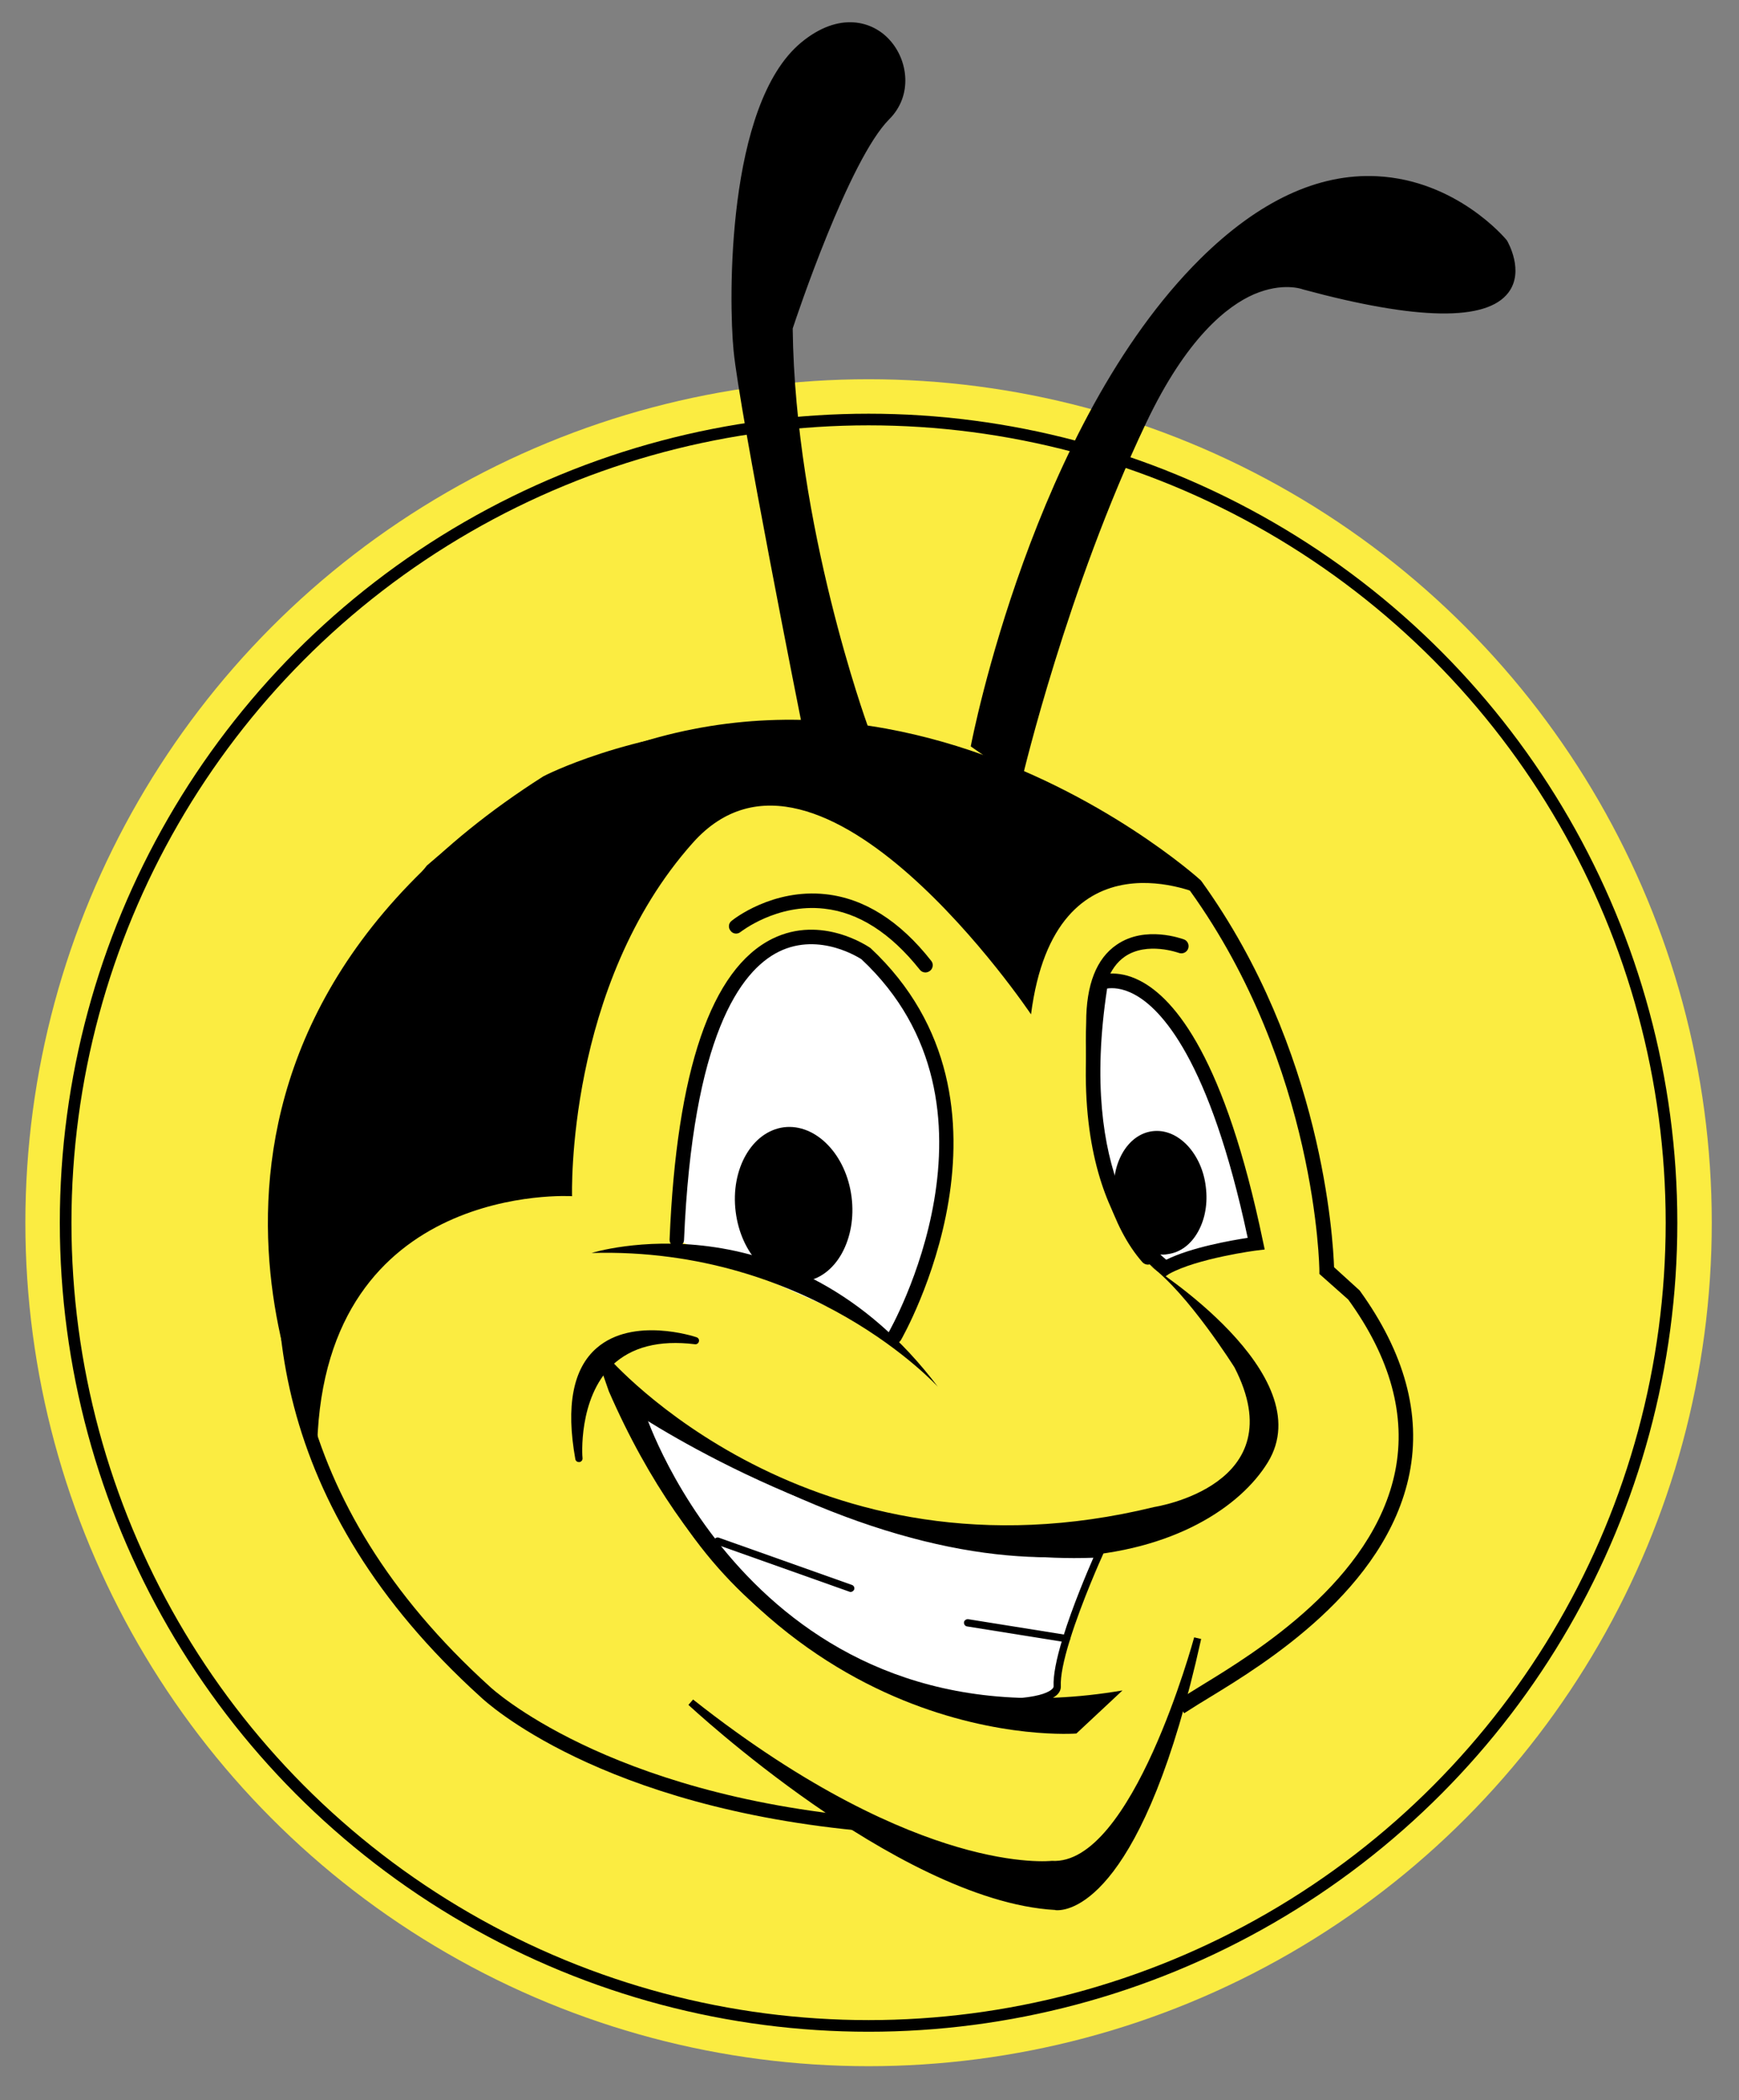 <svg xml:space="preserve" style="enable-background:new 0 0 747.2 902.1;" viewBox="0 0 747.2 902.1" y="0px" x="0px" xmlns:xlink="http://www.w3.org/1999/xlink" xmlns="http://www.w3.org/2000/svg" id="Layer_1" version="1.1">
<rect x="0" y="0" width="747.2" height="902.1" fill="#808080" stroke="none"/>
<style type="text/css">
	.st0{fill:#FBEC41;}
	.st1{fill:#FBEC41;stroke:#000000;stroke-width:5;stroke-miterlimit:10;}
	.st2{fill:#FFFFFF;}
</style>
<g>
	<circle r="362.3" cy="525.2" cx="373.2" class="st0"></circle>
	<circle r="345" cy="525.2" cx="373.2" class="st1"></circle>
</g>
<g>
	<g>
		<g>
			<path d="M373.7,783.6c-116.1-10.1-165.1-57-165.1-57C27.8,563,185.8,373.7,185.8,373.7
				c165-143.2,328.1,6.6,328.1,6.6c55.9,77.6,56.3,165.3,56.3,165.3l11.6,10.4c70.6,97.5-46.3,159.1-68.5,173.4l-6,3.8" class="st0"></path>
			<path d="M373.4,786.7c-115.9-10.1-164.9-55.9-166.9-57.8c-180.9-163.7-24.7-355.2-23.1-357.1c165.5-143.8,330.9,4.8,332.5,6.3
				l0.4,0.5c52,72.2,56.5,154,56.9,165.7l11,10c19.3,26.7,26.5,53.1,21.4,78.7c-10,49.8-62.8,82-85.4,95.8c-2.1,1.3-3.9,2.4-5.4,3.3
				l-6,3.8l-3.3-5.2l6-3.8c1.4-0.9,3.3-2,5.5-3.4c21.9-13.4,73.1-44.6,82.5-91.7c4.7-23.7-2-48.5-20.2-73.6l-12.4-11l0-1.4
				c0-0.9-1.1-87.4-55.6-163.2c-6.9-6.2-165.5-143.7-323.7-6.4c-1.2,1.5-153.6,188.6,22.9,348.3c0.5,0.5,49.8,46.3,163.3,56.2
				L373.4,786.7z"></path>
		</g>
		<g>
			<polyline points="507.3,733.2 463,808.6 373.7,783.6" class="st0"></polyline>
		</g>
		<g>
			<path d="M493.2,543.2c-0.9,0-1.7-0.4-2.3-1c-27.2-30.8-24.3-100-24.2-103c0-16.2,4.4-27.5,13.1-33.4c12.3-8.5,28.2-2.5,28.9-2.3
				c1.6,0.6,2.4,2.4,1.8,4c-0.6,1.6-2.4,2.4-4,1.8c-0.1,0-13.6-5-23.2,1.6c-6.8,4.7-10.3,14.3-10.4,28.5c0,0.8-2.9,69.8,22.6,98.7
				c1.1,1.3,1,3.2-0.3,4.4C494.7,542.9,493.9,543.2,493.2,543.2z"></path>
		</g>
		<g>
			<path d="M298.8,575.9c0,0-62.9-21-50.1,50.6C248.7,626.4,243.8,569.1,298.8,575.9z"></path>
			<path d="M248.7,628c-0.7,0-1.4-0.5-1.5-1.3c-4.1-22.8-1-38.9,9.2-47.7c15.6-13.5,41.8-5,42.9-4.6c0.8,0.3,1.2,1,1,1.8
				c-0.2,0.8-0.9,1.3-1.7,1.2c-15.4-1.9-27.3,1.2-35.6,9.1c-14.7,14.2-12.8,39.5-12.7,39.8c0.1,0.8-0.5,1.6-1.3,1.7
				C248.9,628,248.8,628,248.7,628z M279.9,574.6c-7.3,0-15.4,1.5-21.5,6.8c-6.5,5.6-9.8,14.6-9.9,26.9c1.7-8,5.2-17,12.3-23.9
				c5.3-5.1,11.9-8.3,19.8-9.7C280.4,574.6,280.2,574.6,279.9,574.6z"></path>
		</g>
		<g>
			<path d="M514.6,703.7c0,0-26.3,99.4-62.5,97.1c0,0-57.8,7.3-155.2-69.6c0,0,89.9,84,156.8,87.8
				C453.6,818.9,487.9,824.5,514.6,703.7z"></path>
			<path d="M454.4,820.5c-0.6,0-0.9,0-1-0.1c-34.7-1.9-75.8-25.8-104.1-45.5c-30.6-21.3-53.3-42.4-53.5-42.6l2-2.3
				c50,39.5,89.2,56.2,113.4,63.3c26.1,7.7,40.6,6,40.7,6c34.6,2.2,60.9-95,61.2-96l3,0.7C491.6,814.8,460.6,820.5,454.4,820.5z
				 M333,759c32.2,24.5,80.9,56.1,120.8,58.3c0.4,0,25.1,2.4,48.5-72.6c-11.4,27.6-28.9,58.9-50.2,57.5
				C450.2,802.6,407.2,807.3,333,759z"></path>
		</g>
		<g>
			<path d="M472.3,667.5c0,0-8.7,19.2-14,36.4c-2.5,8-4.2,15.5-4,20.4c0.8,15.3-136.4,16.1-184-120.9
				C270.3,603.3,369.4,672.3,472.3,667.5z" class="st2"></path>
			<path d="M431.6,732.7c-41.7,0-127-25.9-162.8-128.8l-1.6-4.5l3.9,2.7c1,0.7,99.9,68.6,201.1,63.9l2.5-0.1l-1,2.3
				c-0.1,0.2-8.8,19.4-14,36.2c-2.8,9-4.1,15.7-3.9,19.9c0.1,2.4-1.6,5.6-10.7,7.4C441.4,732.3,436.8,732.7,431.6,732.7z
				 M273.3,607.2c40.6,110.1,139.4,127.6,171.2,121.3c5.7-1.1,8.3-3,8.2-4.2c-0.2-4.5,1.1-11.6,4-20.9c4.2-13.6,10.6-28.6,13.1-34.3
				C380,672.4,292.5,619.6,273.3,607.2z"></path>
		</g>
		<g>
			<path d="M458.2,705.4c-0.1,0-0.2,0-0.2,0l-42.5-6.8c-0.8-0.1-1.4-0.9-1.3-1.8c0.1-0.8,1-1.4,1.8-1.3l42.5,6.8
				c0.8,0.1,1.4,0.9,1.3,1.8C459.7,704.8,459,705.4,458.2,705.4z"></path>
		</g>
		<g>
			<path d="M365.5,683.8c-0.2,0-0.3,0-0.5-0.1l-57.2-20.3c-0.8-0.3-1.2-1.2-0.9-2c0.3-0.8,1.2-1.2,2-0.9l57.2,20.3
				c0.8,0.3,1.2,1.2,0.9,2C366.7,683.4,366.1,683.8,365.5,683.8z"></path>
		</g>
		<g>
			<path d="M384.4,574c0,0,57.9-98.8-12.2-164.4c0,0-74.1-52.2-81.4,122.9" class="st2"></path>
			<path d="M384.4,577.1c-0.5,0-1.1-0.1-1.6-0.4c-1.5-0.9-2-2.8-1.1-4.2c0.6-1,55.8-97.5-11.6-160.5c0,0,0,0,0,0
				c-0.1,0-17.7-12-35.5-3.2c-16.5,8.2-37,36.3-40.7,123.9c-0.1,1.7-1.7,3-3.2,3c-1.7-0.1-3-1.5-3-3.2c3-72.8,17.9-116.3,44.2-129.3
				c21.2-10.4,41.2,3.4,42.1,4c71.4,66.7,13.7,167.4,13.1,168.4C386.5,576.6,385.5,577.1,384.4,577.1z"></path>
		</g>
		<g>
			<path d="M397.6,417.7c-0.9,0-1.8-0.4-2.4-1.2c-12.5-15.7-26.3-24.6-41.1-26.2c-20.3-2.3-35.7,9.9-35.9,10
				c-1.3,1.1-3.3,0.9-4.3-0.5c-1.1-1.3-0.9-3.3,0.5-4.3c0.7-0.6,17.5-13.9,40.4-11.4c16.5,1.8,31.8,11.4,45.3,28.6
				c1.1,1.3,0.8,3.3-0.5,4.3C398.9,417.5,398.3,417.7,397.6,417.7z"></path>
		</g>
		<g>
			<path d="M472.9,422.1c0,0,39.9-17.4,66.8,112.1c0,0-26.2,3.4-38.9,10.5C500.8,544.7,457.6,517.9,472.9,422.1z" class="st2"></path>
			<path d="M500.7,548.3l-1.5-1c-1.8-1.1-44.8-29-29.3-125.7l0.3-1.7l1.5-0.7c0.3-0.1,7.8-3.3,18.2,2.1
				c15.1,7.8,36.5,33.6,52.8,112.1l0.7,3.3l-3.3,0.4c-0.3,0-25.8,3.4-37.8,10.1L500.7,548.3z M475.7,424.6
				c-12.4,81,18.5,110.9,25.4,116.5c10.7-5.3,27.8-8.3,35-9.4c-16.4-77-37.4-98.5-48.6-104.5C482,424.2,477.8,424.3,475.7,424.6z"></path>
		</g>
		<g>
			<path d="M317.7,520.4c2.2,17.5,14.5,30.3,27.4,28.7c12.9-1.6,21.6-17.1,19.4-34.6c-2.2-17.5-14.5-30.3-27.4-28.7
				C324.2,487.5,315.5,502.9,317.7,520.4z"></path>
			<path d="M342.8,550.7c-5.9,0-11.7-2.7-16.6-7.8c-5.4-5.6-9-13.6-10.1-22.4l0,0c-2.3-18.3,7-34.5,20.7-36.3
				c13.7-1.7,26.8,11.7,29.1,30c1.1,8.8-0.4,17.3-4.2,24.2c-3.9,7-9.8,11.3-16.5,12.1C344.4,550.7,343.6,550.7,342.8,550.7z
				 M339.3,487.2c-0.7,0-1.3,0-2,0.1c-12.1,1.5-20.2,16.3-18.1,32.8l0,0c1,8.1,4.3,15.4,9.3,20.6c4.8,5,10.6,7.4,16.4,6.7
				c5.7-0.7,10.8-4.5,14.2-10.6c3.5-6.2,4.9-14.1,3.8-22.3C360.9,499,350.6,487.2,339.3,487.2z"></path>
		</g>
		<g>
			<path d="M480.2,514.6c1.7,13.8,11.3,23.9,21.3,22.6c10-1.3,16.7-13.4,15-27.2c-1.7-13.7-11.3-23.9-21.3-22.6
				C485.2,488.7,478.5,500.8,480.2,514.6z"></path>
			<path d="M499.8,538.9c-4.7,0-9.3-2.2-13.1-6.3c-4.2-4.5-7.1-10.8-7.9-17.8l0,0c-1.8-14.6,5.5-27.5,16.3-28.9
				c5.4-0.7,10.7,1.5,15.1,6.1c4.2,4.5,7.1,10.8,7.9,17.8c0.9,7-0.3,13.8-3.3,19.2c-3.1,5.6-7.7,9-13.1,9.7
				C501.1,538.8,500.4,538.9,499.8,538.9z M481.8,514.4c0.8,6.3,3.3,12,7.1,16.1c3.7,3.9,8.1,5.7,12.4,5.2c4.3-0.5,8.2-3.4,10.7-8.1
				c2.7-4.9,3.7-11,2.9-17.3c-0.8-6.3-3.3-12-7.1-16.1c-3.7-3.9-8.1-5.7-12.4-5.2C486.3,490.1,480.1,501.5,481.8,514.4L481.8,514.4z"></path>
		</g>
		<g>
			<path d="M516.8,384.6c0,0-63.4-29.7-73.8,51.1c0,0-90.6-135-145.3-73.7c-54.7,61.3-51.9,151.8-51.9,151.8s-106.1-6.6-109.5,106.5
				c0,0-88.8-168.5,97.1-286.8C233.3,333.4,379.6,257.7,516.8,384.6z"></path>
		</g>
		<g>
			<path d="M418.9,319.9c0,0,25.6-135.9,98.1-207.6c74.8-73.9,129.4-7.9,129.4-7.9s29.2,49.7-86.1,18.5c0,0-34.8-13.9-69.2,58.3
				C456.7,253.3,438,333.2,438,333.2L418.9,319.9z"></path>
			<path d="M438.9,335.8l-21.8-15.2l0.2-1c0.3-1.4,26.5-137.2,98.5-208.5c25.1-24.8,50.6-36.7,75.9-35.4c34,1.7,55,26.5,55.8,27.6
				c0.4,0.7,7.6,13.2,0.6,22.4c-9.4,12.4-39.2,11.9-88.3-1.4c-0.2-0.1-8.6-3.2-21,2.1c-11.5,5-29,18.7-46.4,55.4
				c-33.9,71.2-52.8,151-53,151.8L438.9,335.8z M420.6,319.2l16.4,11.4c3.3-13.4,21.8-85.3,52.7-150.2
				c34.6-72.7,69.7-59.7,71.1-59.1c59.4,16.1,78.9,10.2,84.9,2.5c5.8-7.6-0.6-18.7-0.6-18.8c-0.1,0-20.8-24.6-53.5-26.3
				c-24.4-1.2-49.1,10.4-73.5,34.5C449.9,180.7,423.1,306.8,420.6,319.2z"></path>
		</g>
		<g>
			<path d="M371.4,312.2c0,0-31.4-85.3-32.3-171.4c0,0,23.7-72.4,41.9-90.7c18.3-18.3-5.5-55.7-35.9-30.6
				c-30.4,25.2-31,104.6-28.5,131c2.6,26.4,29.5,161.3,29.5,161.3L371.4,312.2z"></path>
			<path d="M373.6,313.7l-28.7-0.4l-0.2-1.2c-0.3-1.4-27-135.4-29.5-161.5c-2.1-21.2-3.2-105.6,29-132.3c16.4-13.6,30.8-9.2,38-1.2
				c8,8.7,10.1,23.9-0.1,34.1c-17.3,17.3-40,85.3-41.5,89.9c1,84.7,31.9,169.7,32.2,170.6L373.6,313.7z M347.4,310.3l21.7,0.3
				c-4.8-13.7-30.8-91.9-31.7-169.8l0-0.3l0.1-0.2c1-3,24-73,42.3-91.3c8.9-8.9,6.9-22.1,0-29.8c-6.6-7.3-19-10.7-33.8,1.5
				c-31.1,25.8-29.9,108.8-27.9,129.6C320.6,175,344.7,296.7,347.4,310.3z"></path>
		</g>
		<g>
			<path d="M261.4,583.1c0,0,86.7,100.4,234.6,64.2c0,0,60.6-9.2,34.4-60c0,0-20-31.8-36-43.5c0,0,73.7,46.4,50.3,84.4
				c-23.4,38-114.7,76.7-267.2-20.4c0,0,48,145,204.8,118.3l-19.8,18.5c0,0-132.2,10.6-200.9-147l-3.8-10.9L261.4,583.1z"></path>
		</g>
		<g>
			<path d="M403,595.7c0,0-54.7-60.2-148.8-57.5C254.1,538.2,339.3,511.5,403,595.7z"></path>
		</g>
	</g>
</g>
</svg>
